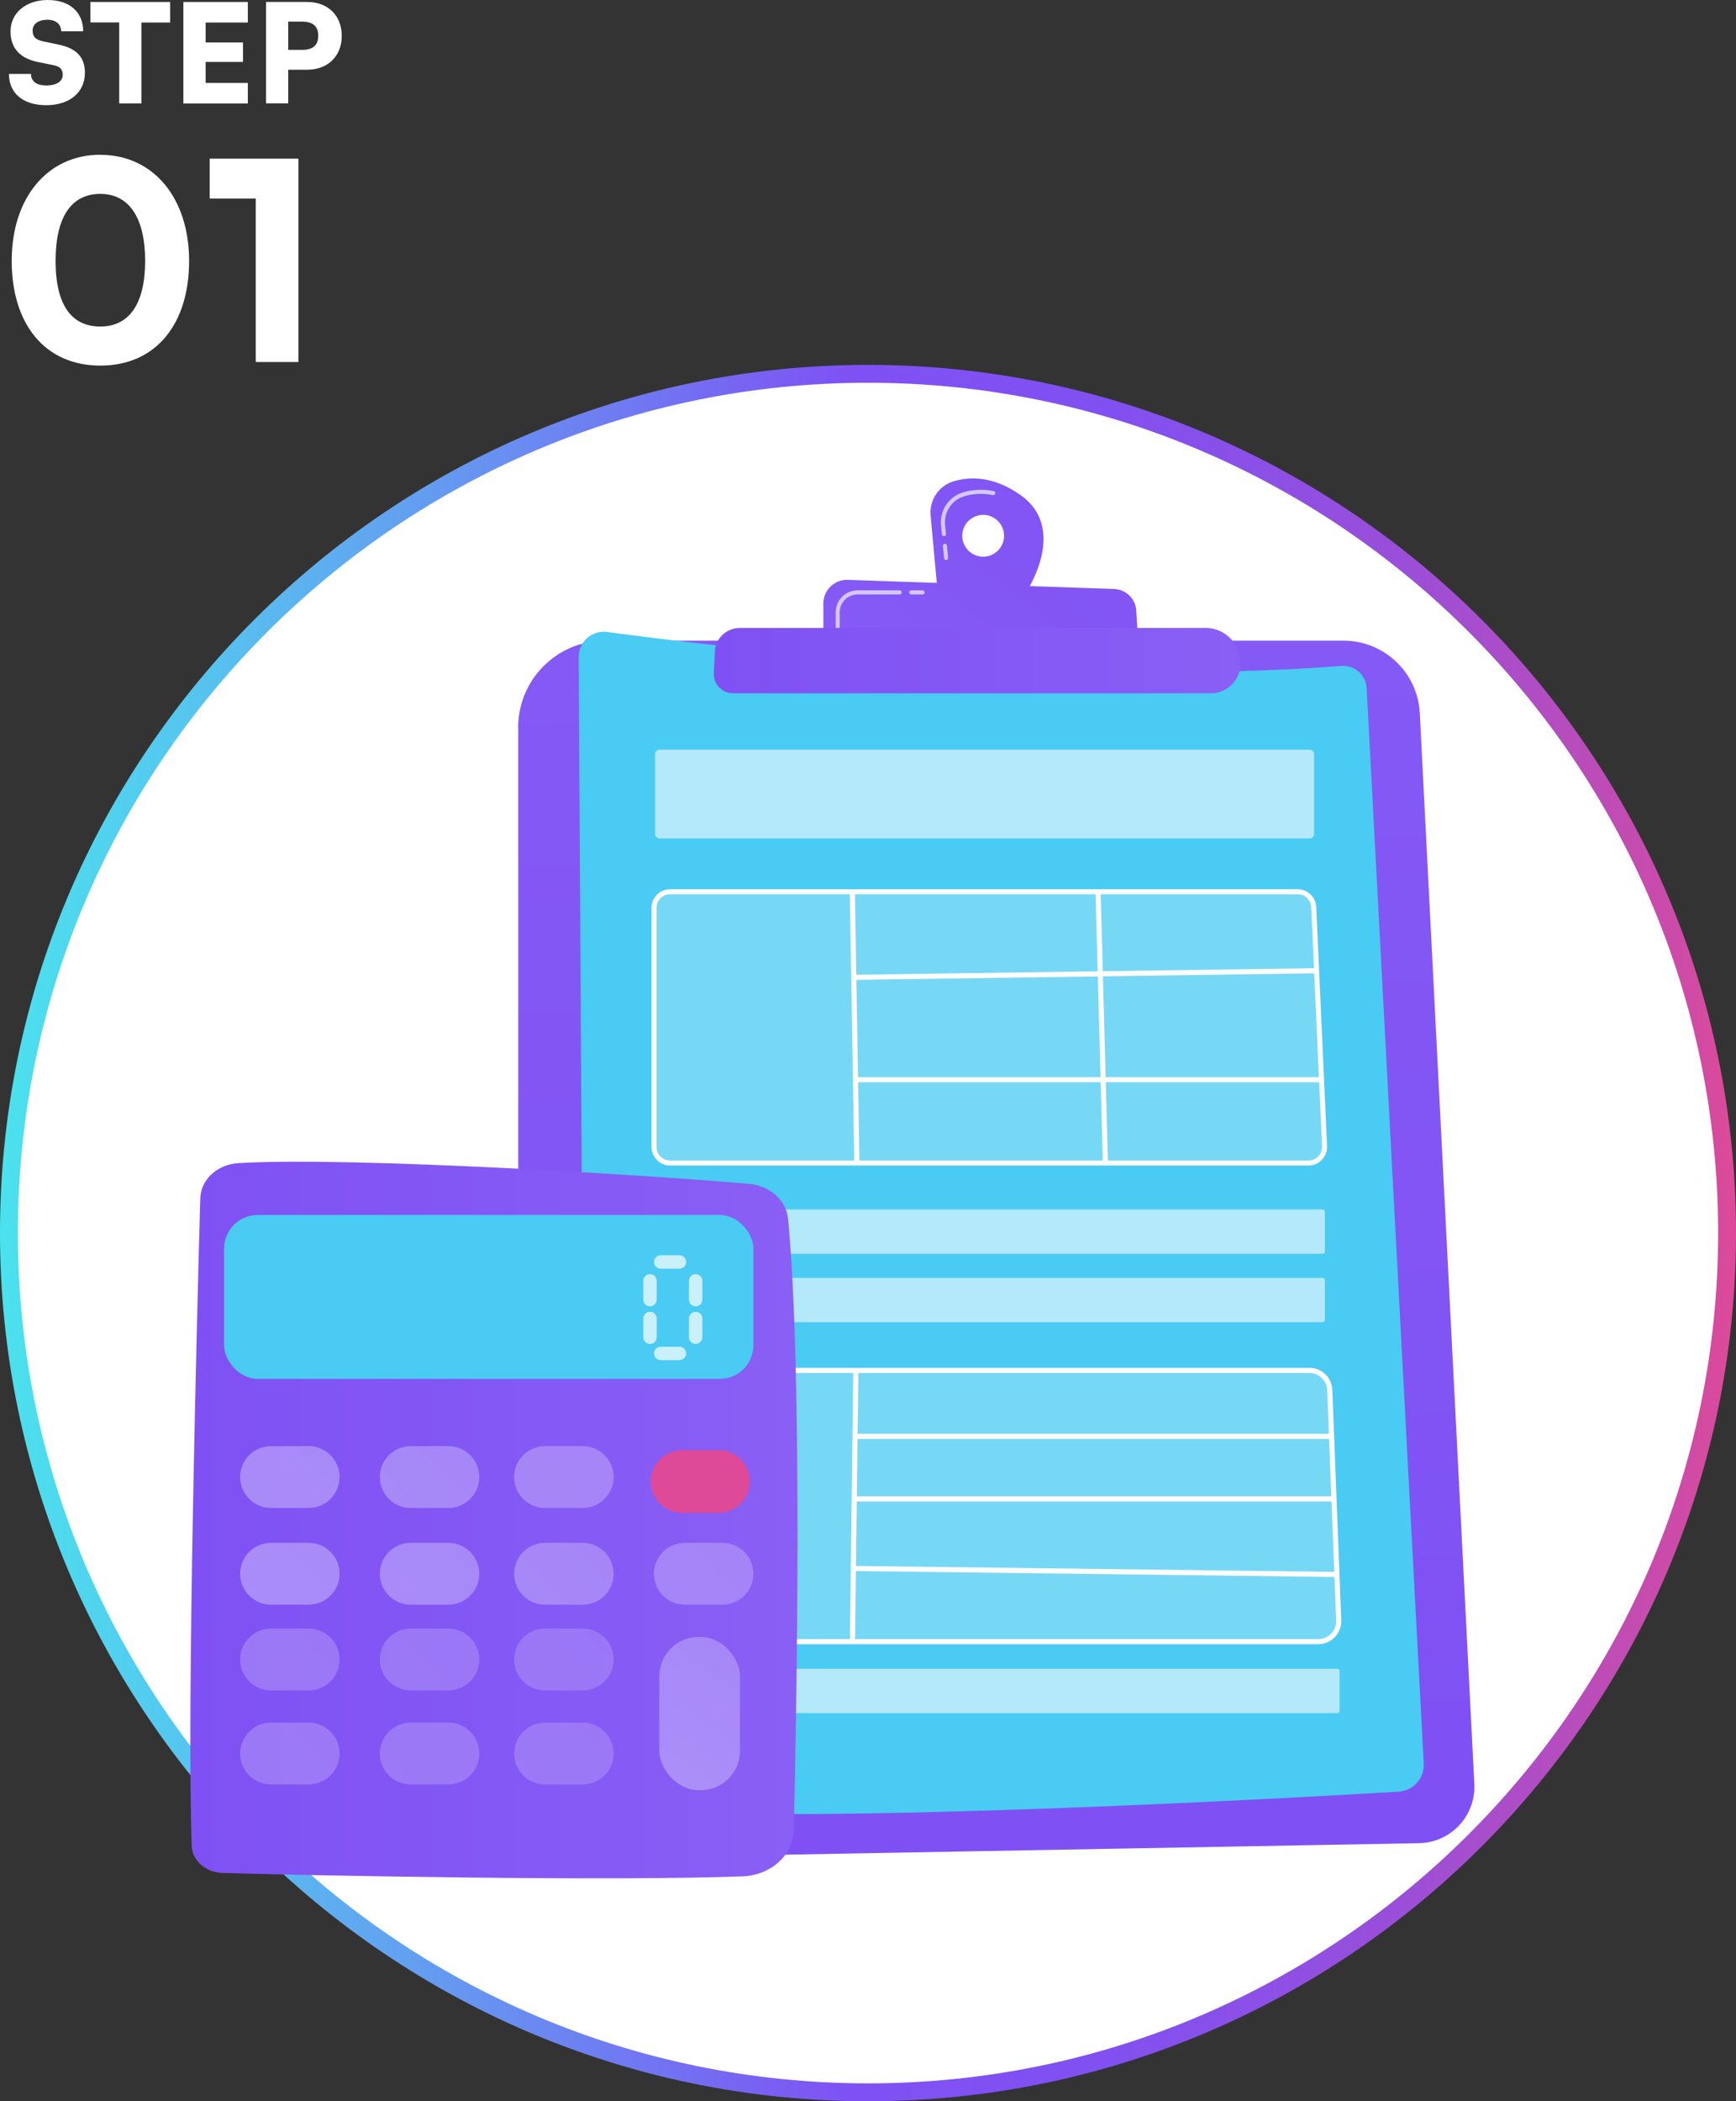 <?xml version="1.0" encoding="UTF-8"?><svg id="_レイヤー_1" xmlns="http://www.w3.org/2000/svg" xmlns:xlink="http://www.w3.org/1999/xlink" viewBox="0 0 194.25 235.07"><rect x="0" y="0" width="194.25" height="235.07" fill="#333333" stroke="none"/><defs><linearGradient id="_名称未設定グラデーション_2" x1="0" y1="137.95" x2="194.25" y2="137.95" gradientUnits="userSpaceOnUse"><stop offset="0" stop-color="#4be2ee"/><stop offset=".13" stop-color="#57c0ef"/><stop offset=".41" stop-color="#756af2"/><stop offset=".49" stop-color="#7f51f4"/><stop offset=".63" stop-color="#8150f1"/><stop offset=".72" stop-color="#8b50e7"/><stop offset=".81" stop-color="#9b4ed8"/><stop offset=".89" stop-color="#b24dc2"/><stop offset=".97" stop-color="#ce4ba6"/><stop offset="1" stop-color="#de4a98"/></linearGradient><linearGradient id="linear-gradient" x1="111.44" y1="199.89" x2="103.84" y2="-25.04" gradientUnits="userSpaceOnUse"><stop offset="0" stop-color="#7f51f4"/><stop offset="1" stop-color="#895ff5"/></linearGradient><linearGradient id="linear-gradient-2" x1="39.79" y1="179.42" x2="125.91" y2="234.13" gradientUnits="userSpaceOnUse"><stop offset="0" stop-color="#a637d4"/><stop offset="1" stop-color="#fd7062"/></linearGradient><linearGradient id="linear-gradient-3" x1="47.01" y1="168.04" x2="133.14" y2="222.75" xlink:href="#linear-gradient-2"/><linearGradient id="linear-gradient-4" x1="123.35" y1="43.01" x2="85.34" y2="93" xlink:href="#linear-gradient"/><linearGradient id="linear-gradient-5" x1="127.51" y1="46.18" x2="89.51" y2="96.17" xlink:href="#linear-gradient"/><linearGradient id="linear-gradient-6" x1="79.87" y1="73.91" x2="138.8" y2="73.91" xlink:href="#linear-gradient"/><linearGradient id="linear-gradient-7" x1="21.3" y1="170.04" x2="89.23" y2="170.04" xlink:href="#linear-gradient"/><linearGradient id="linear-gradient-8" x1="15.29" y1="181.74" x2="60.84" y2="137.89" gradientUnits="userSpaceOnUse"><stop offset="0" stop-color="#ac8ff8"/><stop offset="1" stop-color="#a382f7"/></linearGradient><linearGradient id="linear-gradient-9" x1="22.81" y1="189.55" x2="68.36" y2="145.7" xlink:href="#linear-gradient-8"/><linearGradient id="linear-gradient-10" x1="30.04" y1="197.06" x2="75.59" y2="153.21" xlink:href="#linear-gradient-8"/><linearGradient id="linear-gradient-11" x1="20.7" y1="187.36" x2="66.25" y2="143.51" xlink:href="#linear-gradient-8"/><linearGradient id="linear-gradient-12" x1="28.22" y1="195.17" x2="73.77" y2="151.32" xlink:href="#linear-gradient-8"/><linearGradient id="linear-gradient-13" x1="35.45" y1="202.68" x2="81" y2="158.83" xlink:href="#linear-gradient-8"/><linearGradient id="linear-gradient-14" x1="42.97" y1="210.49" x2="88.52" y2="166.64" xlink:href="#linear-gradient-8"/><linearGradient id="linear-gradient-15" x1="25.49" y1="192.33" x2="71.04" y2="148.48" xlink:href="#linear-gradient-8"/><linearGradient id="linear-gradient-16" x1="33.01" y1="200.15" x2="78.56" y2="156.29" xlink:href="#linear-gradient-8"/><linearGradient id="linear-gradient-17" x1="40.24" y1="207.66" x2="85.79" y2="163.8" xlink:href="#linear-gradient-8"/><linearGradient id="linear-gradient-18" x1="30.75" y1="197.79" x2="76.3" y2="153.94" xlink:href="#linear-gradient-8"/><linearGradient id="linear-gradient-19" x1="38.27" y1="205.61" x2="83.82" y2="161.75" xlink:href="#linear-gradient-8"/><linearGradient id="linear-gradient-20" x1="45.5" y1="213.12" x2="91.05" y2="169.27" xlink:href="#linear-gradient-8"/><linearGradient id="linear-gradient-21" x1="73.51" y1="198.64" x2="88.5" y2="176.86" xlink:href="#linear-gradient-8"/></defs><circle cx="97.13" cy="137.94" r="96.12" style="fill:#fff; stroke-width:0px;"/><path d="m97.13,235.07C43.57,235.07,0,191.5,0,137.94S43.57,40.82,97.13,40.82s97.12,43.57,97.12,97.12-43.57,97.13-97.12,97.13Zm0-192.25C44.67,42.82,2,85.49,2,137.94s42.67,95.13,95.13,95.13,95.12-42.67,95.12-95.13-42.67-95.12-95.12-95.12Z" style="fill:url(#_名称未設定グラデーション_2); stroke-width:0px;"/><path d="m5.34,0C7.78,0,9.31,1.35,9.31,3.5h-2.47c0-.8-.6-1.29-1.53-1.29-1.01,0-1.66.46-1.66,1.21,0,.69.35,1.03,1.15,1.2l1.71.36c2.02.41,2.99,1.38,2.99,3.17,0,2.19-1.72,3.62-4.33,3.62s-4.17-1.36-4.17-3.5h2.47c0,.83.61,1.29,1.72,1.29s1.83-.45,1.83-1.17c0-.63-.29-.95-1.04-1.1l-1.73-.35c-2.02-.41-3.07-1.56-3.07-3.42C1.17,1.46,2.9,0,5.34,0Z" style="fill:#fff; stroke-width:0px;"/><path d="m10.11.22h8.93v2.3h-3.22v9.05h-2.48V2.51h-3.22V.22Z" style="fill:#fff; stroke-width:0px;"/><path d="m20.52,11.56V.22h7.21v2.3h-4.72v2.23h4.18v2.18h-4.18v2.35h4.72v2.3h-7.21Z" style="fill:#fff; stroke-width:0px;"/><path d="m32.25,7.79v3.77h-2.48V.22h4.6c2.32,0,3.87,1.52,3.87,3.79s-1.55,3.79-3.87,3.79h-2.12Zm0-5.37v3.16h1.56c1.2,0,1.8-.52,1.8-1.58s-.6-1.58-1.8-1.58h-1.56Z" style="fill:#fff; stroke-width:0px;"/><path d="m11.23,17.32c5.93,0,9.93,4.83,9.93,11.87s-3.69,11.71-9.93,11.71S1.31,36.22,1.31,29.18s3.99-11.87,9.93-11.87Zm0,19.21c3.17,0,5.01-2.46,5.01-7.34s-1.84-7.5-5.01-7.5-5.01,2.46-5.01,7.5,1.85,7.34,5.01,7.34Z" style="fill:#fff; stroke-width:0px;"/><path d="m23.46,22.21v-4.46h9.93v22.75h-4.77v-18.29h-5.16Z" style="fill:#fff; stroke-width:0px;"/><path d="m57.98,81.39c0-5.37,4.35-9.72,9.72-9.72h82.62c4.56,0,8.32,3.57,8.55,8.12l6.1,119.78c.18,3.56-2.62,6.57-6.19,6.63l-94.69,1.72c-3.35.06-6.1-2.64-6.1-5.99v-120.56Z" style="fill:url(#linear-gradient); stroke-width:0px;"/><path d="m77.92,205.9h0l-10.6-.14c-3.54-.05-6.43-2.97-6.43-6.51v-16c0-.13.1-.23.23-.23s.23.1.23.23v16c0,3.3,2.68,6.01,5.98,6.06l10.6.14c.12,0,.22.1.22.23,0,.12-.1.22-.23.22Z" style="fill:url(#linear-gradient-2); stroke-width:0px;"/><path d="m61.12,178.52c-.12,0-.23-.1-.23-.23v-2.59c0-.13.1-.23.23-.23s.23.1.23.23v2.59c0,.13-.1.23-.23.23Z" style="fill:url(#linear-gradient-3); stroke-width:0px;"/><path d="m64.75,73.51c-.01-1.72,1.5-3.05,3.2-2.81,11.28,1.53,50.08,6.26,82.16,3.8,1.46-.11,2.73,1,2.81,2.46l6.39,120.32c.09,1.65-1.17,3.06-2.82,3.16-13.49.8-69.05,3.88-88.87,1.81-1.21-.13-2.12-1.14-2.13-2.35l-.74-126.38Z" style="fill:#4acbf3; stroke-width:0px;"/><rect x="73.3" y="83.87" width="73.74" height="9.93" rx=".48" ry=".48" style="fill:#fff; opacity:.58; stroke-width:0px;"/><rect x="73.13" y="135.3" width="75.12" height="4.96" rx=".24" ry=".24" style="fill:#fff; opacity:.58; stroke-width:0px;"/><rect x="73.13" y="142.96" width="75.12" height="4.96" rx=".24" ry=".24" style="fill:#fff; opacity:.58; stroke-width:0px;"/><rect x="73.2" y="186.69" width="76.69" height="4.96" rx=".24" ry=".24" style="fill:#fff; opacity:.58; stroke-width:0px;"/><path d="m146.37,130.1h-71.43c-.99,0-1.8-.81-1.8-1.8v-26.75c0-.99.81-1.8,1.8-1.8h70.22c.96,0,1.76.76,1.8,1.72l1.21,26.75c.05,1.03-.77,1.88-1.8,1.88Z" style="fill:#fff; opacity:.25; stroke-width:0px;"/><path d="m146.41,130.39h-71.43c-1.15,0-2.08-.94-2.08-2.08v-26.75c0-1.15.94-2.08,2.08-2.08h70.22c1.12,0,2.03.87,2.08,1.99l1.21,26.75c.03.57-.18,1.12-.58,1.53-.4.42-.93.64-1.51.64Zm-71.43-30.35c-.84,0-1.52.68-1.52,1.52v26.75c0,.84.68,1.52,1.52,1.52h71.43c.42,0,.81-.17,1.1-.47.29-.3.44-.7.42-1.12l-1.21-26.75c-.04-.81-.7-1.45-1.52-1.45h-70.22Z" style="fill:#fff; stroke-width:0px;"/><path d="m147.51,183.66h-72.03c-1.26,0-2.28-1.02-2.28-2.28v-25.78c0-1.26,1.02-2.28,2.28-2.28h71.03c1.23,0,2.23.97,2.28,2.2l1,25.78c.05,1.3-.99,2.37-2.28,2.37Z" style="fill:#fff; opacity:.25; stroke-width:0px;"/><path d="m147.51,183.94h-72.03c-1.42,0-2.57-1.15-2.57-2.57v-25.78c0-1.42,1.15-2.57,2.57-2.57h71.03c1.39,0,2.51,1.08,2.57,2.47l1,25.78c.03.7-.23,1.37-.72,1.88-.49.51-1.15.79-1.85.79Zm-72.03-30.35c-1.1,0-2,.9-2,2v25.78c0,1.1.9,2,2,2h72.03c.55,0,1.06-.22,1.44-.61.38-.4.58-.92.56-1.46l-1-25.78c-.04-1.08-.92-1.92-2-1.92h-71.03Z" style="fill:#fff; stroke-width:0px;"/><rect x="95.35" y="99.75" width=".57" height="30.35" transform="translate(-1.9 1.6) rotate(-.95)" style="fill:#fff; stroke-width:0px;"/><rect x="122.99" y="99.75" width=".57" height="30.36" transform="translate(-3.06 3.37) rotate(-1.55)" style="fill:#fff; stroke-width:0px;"/><rect x="95.63" y="108.68" width="51.69" height=".57" transform="translate(-1.55 1.75) rotate(-.82)" style="fill:#fff; stroke-width:0px;"/><rect x="95.76" y="120.5" width="52" height=".57" style="fill:#fff; stroke-width:0px;"/><rect x="80.4" y="168.2" width="30.35" height=".57" transform="translate(-74.08 261.96) rotate(-89.29)" style="fill:#fff; stroke-width:0px;"/><rect x="95.95" y="160.4" width="53.14" height=".57" style="fill:#fff; stroke-width:0px;"/><rect x="95.57" y="167.4" width="53.7" height=".57" style="fill:#fff; stroke-width:0px;"/><rect x="122.33" y="148.84" width=".57" height="53.96" transform="translate(-54.72 296.23) rotate(-89.29)" style="fill:#fff; stroke-width:0px;"/><path d="m114.13,55.34c-2.98-2.08-5.58-2.04-7.41-1.5-1.67.49-2.75,2.1-2.59,3.83l.79,8.6,9.37.83s5.68-7.69-.17-11.77Zm-4.12,6.94c-1.29,0-2.34-1.05-2.34-2.34s1.05-2.34,2.34-2.34,2.34,1.05,2.34,2.34-1.05,2.34-2.34,2.34Z" style="fill:url(#linear-gradient-4); stroke-width:0px;"/><path d="m105.86,62.66c-.12,0-.21-.09-.22-.21l-.13-1.37c-.01-.12.08-.23.2-.25.13-.01.23.08.25.2l.13,1.37c.01.12-.08.23-.2.25,0,0-.01,0-.02,0Zm-.25-2.68c-.12,0-.21-.09-.22-.21l-.1-1.04c-.15-1.65.89-3.18,2.47-3.65,1.12-.33,2.27-.38,3.43-.14.12.02.2.14.18.27-.03.12-.14.2-.27.18-1.08-.22-2.16-.18-3.21.13-1.37.41-2.27,1.74-2.14,3.17l.1,1.04c.01.12-.08.23-.2.25,0,0-.01,0-.02,0Z" style="fill:#d5c6fb; stroke-width:0px;"/><path d="m92.13,71.83v-4.32c0-1.49,1.24-2.69,2.73-2.64l29.81,1.02c1.32.05,2.39,1.09,2.47,2.41l.25,4.15-35.26-.63Z" style="fill:url(#linear-gradient-5); stroke-width:0px;"/><path d="m103.24,66.5h-1.28c-.12,0-.23-.1-.23-.23s.1-.23.23-.23h1.28c.12,0,.23.1.23.23s-.1.23-.23.23Z" style="fill:#d5c6fb; stroke-width:0px;"/><path d="m93.74,70.47c-.12,0-.23-.1-.23-.23v-1.75c0-1.35,1.1-2.45,2.45-2.45h4.71c.12,0,.23.1.23.23s-.1.23-.23.23h-4.71c-1.1,0-2,.9-2,2v1.75c0,.13-.1.23-.23.23Z" style="fill:#d5c6fb; stroke-width:0px;"/><path d="m79.98,72.92c.07-1.5,1.31-2.67,2.81-2.67h52.12c1.87,0,3.48,1.35,3.8,3.19l.04.25c.35,2.02-1.21,3.87-3.26,3.87h-53.47c-1.23,0-2.21-1.03-2.15-2.25l.12-2.39Z" style="fill:url(#linear-gradient-6); stroke-width:0px;"/><path d="m22.41,134.05c-.36,12.77-1.52,56.83-.96,72.44.06,1.65,1.56,2.98,3.42,3.04,9.24.27,43.11.95,58.23.38,3.15-.12,5.65-2.37,5.72-5.16.31-13.41,1.01-51.11-.64-68.39-.2-2.07-2.03-3.72-4.37-3.92-10.06-.89-44.08-3.07-57.14-2.32-2.35.14-4.2,1.84-4.26,3.93Z" style="fill:url(#linear-gradient-7); stroke-width:0px;"/><rect x="25.07" y="135.92" width="59.23" height="18.34" rx="3.76" ry="3.76" style="fill:#4acbf3; stroke-width:0px;"/><path d="m38,165.24c0,1.91-1.55,3.46-3.46,3.46h-4.21c-1.91,0-3.46-1.55-3.46-3.46h0c0-1.91,1.55-3.46,3.46-3.46h4.21c1.91,0,3.46,1.55,3.46,3.46h0Z" style="fill:url(#linear-gradient-8); stroke-width:0px;"/><path d="m53.63,165.24c0,1.91-1.55,3.46-3.46,3.46h-4.21c-1.91,0-3.46-1.55-3.46-3.46h0c0-1.91,1.55-3.46,3.46-3.46h4.21c1.91,0,3.46,1.55,3.46,3.46h0Z" style="fill:url(#linear-gradient-9); stroke-width:0px;"/><path d="m68.66,165.24c0,1.91-1.55,3.46-3.46,3.46h-4.21c-1.91,0-3.46-1.55-3.46-3.46h0c0-1.91,1.55-3.46,3.46-3.46h4.21c1.91,0,3.46,1.55,3.46,3.46h0Z" style="fill:url(#linear-gradient-10); stroke-width:0px;"/><path d="m83.9,165.74c0,1.94-1.57,3.51-3.51,3.51h-4.07c-1.94,0-3.51-1.57-3.51-3.51h0c0-1.94,1.57-3.51,3.51-3.51h4.07c1.94,0,3.51,1.57,3.51,3.51h0Z" style="fill:#de4a98; stroke-width:0px;"/><path d="m38,176.06c0,1.91-1.55,3.46-3.46,3.46h-4.21c-1.91,0-3.46-1.55-3.46-3.46h0c0-1.91,1.55-3.46,3.46-3.46h4.21c1.91,0,3.46,1.55,3.46,3.46h0Z" style="fill:url(#linear-gradient-11); stroke-width:0px;"/><path d="m53.63,176.06c0,1.91-1.55,3.46-3.46,3.46h-4.21c-1.91,0-3.46-1.55-3.46-3.46h0c0-1.91,1.55-3.46,3.46-3.46h4.21c1.91,0,3.46,1.55,3.46,3.46h0Z" style="fill:url(#linear-gradient-12); stroke-width:0px;"/><path d="m68.66,176.06c0,1.91-1.55,3.46-3.46,3.46h-4.21c-1.91,0-3.46-1.55-3.46-3.46h0c0-1.91,1.55-3.46,3.46-3.46h4.21c1.91,0,3.46,1.55,3.46,3.46h0Z" style="fill:url(#linear-gradient-13); stroke-width:0px;"/><path d="m84.3,176.06c0,1.91-1.55,3.46-3.46,3.46h-4.21c-1.91,0-3.46-1.55-3.46-3.46h0c0-1.91,1.55-3.46,3.46-3.46h4.21c1.91,0,3.46,1.55,3.46,3.46h0Z" style="fill:url(#linear-gradient-14); stroke-width:0px;"/><path d="m38,185.65c0,1.91-1.55,3.46-3.46,3.46h-4.21c-1.91,0-3.46-1.55-3.46-3.46h0c0-1.91,1.55-3.46,3.46-3.46h4.21c1.91,0,3.46,1.55,3.46,3.46h0Z" style="fill:url(#linear-gradient-15); opacity:.63; stroke-width:0px;"/><path d="m53.63,185.65c0,1.91-1.55,3.46-3.46,3.46h-4.21c-1.91,0-3.46-1.55-3.46-3.46h0c0-1.91,1.55-3.46,3.46-3.46h4.21c1.91,0,3.46,1.55,3.46,3.46h0Z" style="fill:url(#linear-gradient-16); opacity:.63; stroke-width:0px;"/><path d="m68.66,185.65c0,1.91-1.55,3.46-3.46,3.46h-4.21c-1.91,0-3.46-1.55-3.46-3.46h0c0-1.91,1.55-3.46,3.46-3.46h4.21c1.91,0,3.46,1.55,3.46,3.46h0Z" style="fill:url(#linear-gradient-17); opacity:.63; stroke-width:0px;"/><path d="m38,196.17c0,1.91-1.55,3.46-3.46,3.46h-4.21c-1.91,0-3.46-1.55-3.46-3.46h0c0-1.91,1.55-3.46,3.46-3.46h4.21c1.91,0,3.46,1.55,3.46,3.46h0Z" style="fill:url(#linear-gradient-18); opacity:.63; stroke-width:0px;"/><path d="m53.63,196.17c0,1.91-1.55,3.46-3.46,3.46h-4.21c-1.91,0-3.46-1.55-3.46-3.46h0c0-1.91,1.55-3.46,3.46-3.46h4.21c1.91,0,3.46,1.55,3.46,3.46h0Z" style="fill:url(#linear-gradient-19); opacity:.63; stroke-width:0px;"/><path d="m68.66,196.17c0,1.91-1.55,3.46-3.46,3.46h-4.21c-1.91,0-3.46-1.55-3.46-3.46h0c0-1.91,1.55-3.46,3.46-3.46h4.21c1.91,0,3.46,1.55,3.46,3.46h0Z" style="fill:url(#linear-gradient-20); opacity:.63; stroke-width:0px;"/><rect x="73.78" y="183.13" width="9.02" height="17.14" rx="4.38" ry="4.38" style="fill:url(#linear-gradient-21); stroke-width:0px;"/><g style="opacity:.7;"><path d="m76.78,141.18c0,.42-.34.75-.75.75h-2.1c-.42,0-.75-.34-.75-.75h0c0-.42.34-.75.75-.75h2.1c.42,0,.75.34.75.75h0Z" style="fill:#fff; stroke-width:0px;"/><path d="m76.78,151.41c0,.42-.34.75-.75.75h-2.1c-.42,0-.75-.34-.75-.75h0c0-.42.34-.75.75-.75h2.1c.42,0,.75.34.75.75h0Z" style="fill:#fff; stroke-width:0px;"/><path d="m73.48,145.39c0,.42-.34.75-.75.75h0c-.42,0-.75-.34-.75-.75v-2.1c0-.42.34-.75.75-.75h0c.42,0,.75.34.75.75v2.1Z" style="fill:#fff; stroke-width:0px;"/><path d="m73.48,149.6c0,.42-.34.75-.75.75h0c-.42,0-.75-.34-.75-.75v-2.1c0-.42.34-.75.75-.75h0c.42,0,.75.34.75.75v2.1Z" style="fill:#fff; stroke-width:0px;"/><path d="m78.59,145.39c0,.42-.34.75-.75.75h0c-.42,0-.75-.34-.75-.75v-2.1c0-.42.34-.75.75-.75h0c.42,0,.75.34.75.75v2.1Z" style="fill:#fff; stroke-width:0px;"/><path d="m78.59,149.6c0,.42-.34.75-.75.75h0c-.42,0-.75-.34-.75-.75v-2.1c0-.42.34-.75.75-.75h0c.42,0,.75.34.75.75v2.1Z" style="fill:#fff; stroke-width:0px;"/></g><rect x="1" width="192.25" height="235.07" style="fill:none; stroke-width:0px;"/></svg>